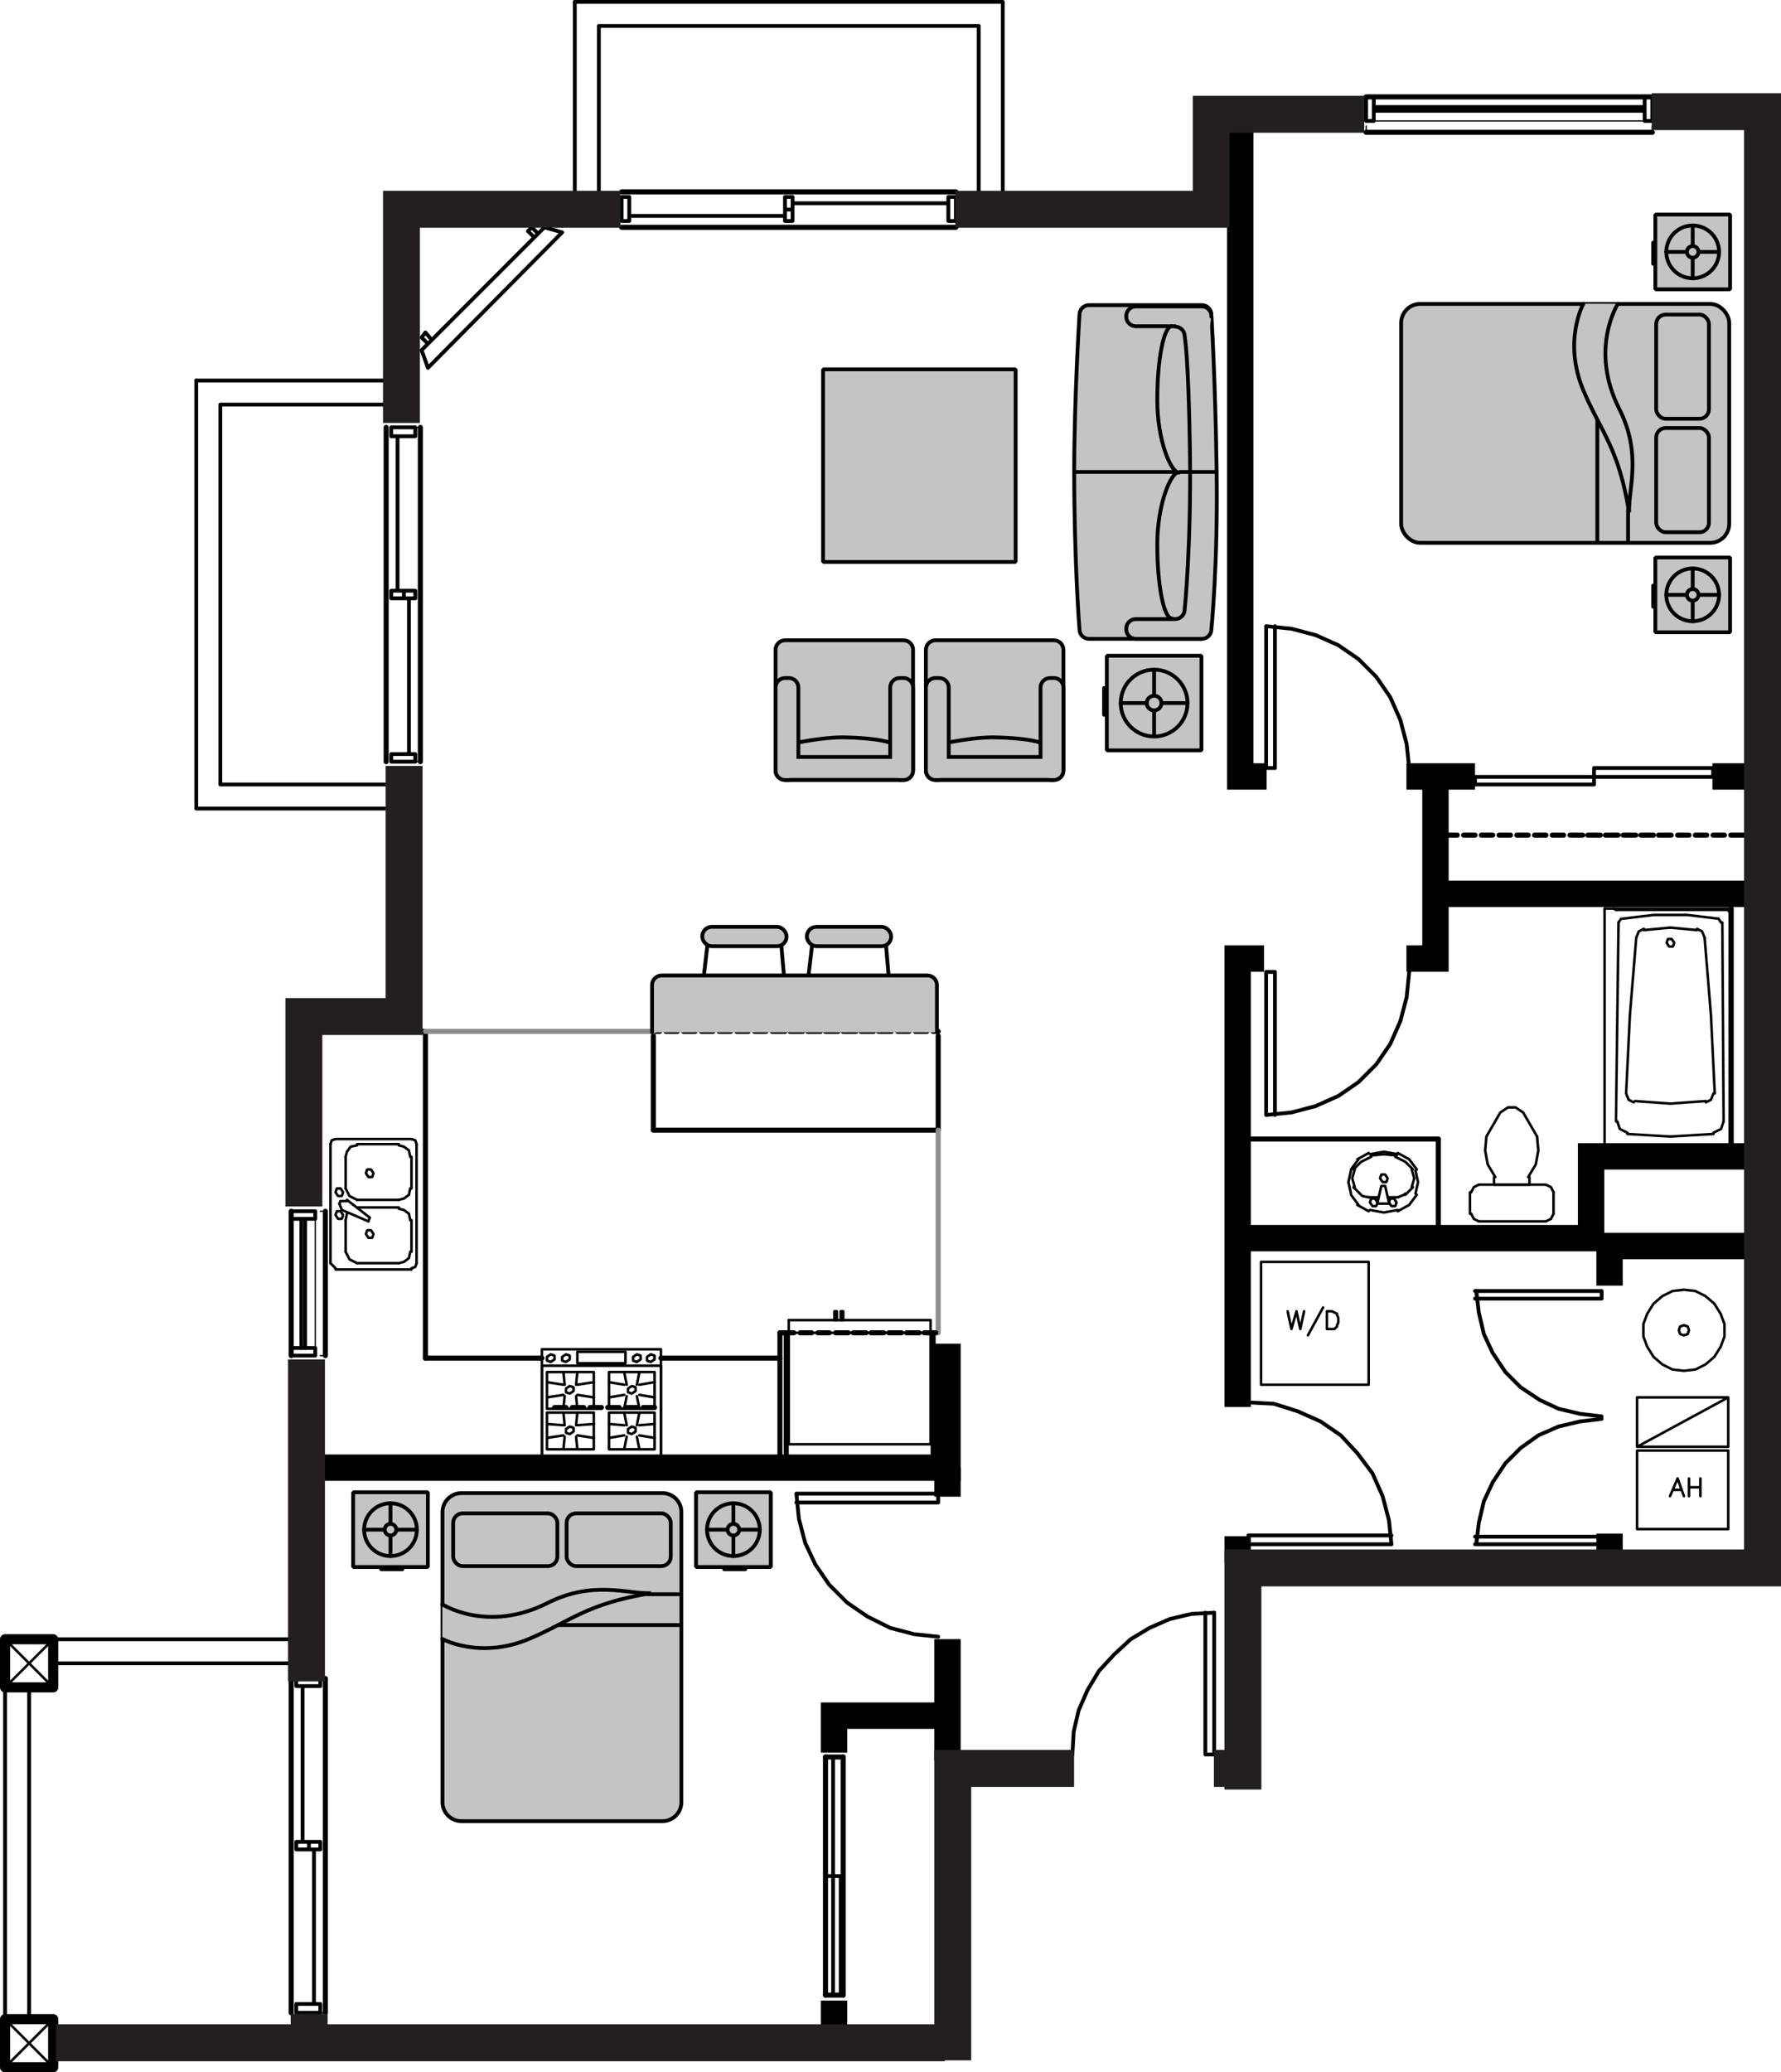 <?xml version="1.0" encoding="UTF-8"?><svg id="Layer_2" xmlns="http://www.w3.org/2000/svg" viewBox="0 0 337.6 392.76"><defs><style>.cls-1{stroke-width:5px;}.cls-1,.cls-2,.cls-3,.cls-4,.cls-5,.cls-6,.cls-7,.cls-8,.cls-9,.cls-10,.cls-11{stroke:#000;}.cls-1,.cls-2,.cls-3,.cls-6,.cls-7,.cls-8,.cls-12,.cls-13,.cls-10,.cls-11{fill:none;}.cls-1,.cls-12{stroke-miterlimit:10;}.cls-2{stroke-width:1.92px;}.cls-2,.cls-3,.cls-4,.cls-5,.cls-6,.cls-7,.cls-8,.cls-13,.cls-10,.cls-11{stroke-linecap:round;}.cls-2,.cls-3,.cls-4,.cls-7,.cls-8,.cls-13,.cls-11{stroke-linejoin:round;}.cls-3{stroke-width:.24px;}.cls-4,.cls-5,.cls-9{fill:#c4c4c4;}.cls-4,.cls-5,.cls-9,.cls-10,.cls-11{stroke-width:.72px;}.cls-5,.cls-6,.cls-10{stroke-linejoin:bevel;}.cls-6,.cls-7{stroke-width:.48px;}.cls-8,.cls-13{stroke-width:.96px;}.cls-12{stroke:#231f20;stroke-width:7px;}.cls-13{stroke:#8d8d8d;}</style></defs><g id="_212"><path class="cls-7" d="M304.16,217.32v-45.12M327.92,172.92v43.92M328.16,172.2v45.12"/><path class="cls-6" d="M325.04,207.24l-.72-14.88-1.2-14.64M310.16,177.72l-1.2,14.64-.72,14.88"/><path class="cls-7" d="M306.8,174.84l-.48,37.68M326.48,174.84l.24,37.68M328.16,172.2h-24"/><path class="cls-6" d="M325.76,174.12l-6-.72h-6.24l-6,.72M321.68,176.28l-5.04-.48"/><line class="cls-7" x1="327.68" y1="172.44" x2="306.32" y2="172.44"/><path class="cls-6" d="M305.84,172.2l.48.24M307.28,174.12l-.48.72M316.64,175.8l-5.04.48M311.6,176.04l-.96.48-.48,1.2M317.36,178.68l-.48-.72h-.72l-.24.72.48.72h.72l.24-.72ZM326.24,174.84l-.48-.72M327.92,172.92l-.24-.24M327.92,172.92l-.24-.24M327.92,172.92l-.24-.24M323.12,177.72l-.48-1.2-.96-.48M308.48,214.92l8.16.48,8.16-.48M316.64,209.16l6.72-.48M308.24,207.24l.48,1.2.96.48M306.56,212.52l.48,1.44,1.44.72M309.92,208.68l6.72.48M324.8,214.68l1.44-.72.48-1.44M323.36,208.92l.96-.48.48-1.2"/><path class="cls-6" d="M306.32,217.08l-.48.24M327.68,217.08l.24-.24"/><line class="cls-7" x1="328.16" y1="194.76" x2="328.16" y2="194.76"/><line class="cls-8" x1="159.84" y1="333" x2="159.84" y2="378.12"/><line class="cls-8" x1="156.48" y1="378.12" x2="156.48" y2="333"/><path class="cls-3" d="M311.76,18.36h-51.36M260.4,22.92h51.36M258.96,23.88v.96h54.24v-.96"/><path class="cls-3" d="M55.2,231v24.48M59.76,255.48v-24.48M60.72,256.92h.96v-27.36h-.96"/><line class="cls-3" x1="79.44" y1="81" x2="78.72" y2="81"/><line class="cls-3" x1="79.44" y1="144.36" x2="78.72" y2="144.36"/><line class="cls-3" x1="61.44" y1="318.12" x2="60.72" y2="318.12"/><line class="cls-3" x1="61.44" y1="381.48" x2="60.72" y2="381.48"/><rect class="cls-2" x=".96" y="310.68" width="9.12" height="9.12"/><rect class="cls-2" x=".96" y="382.68" width="9.12" height="9.12"/><line class="cls-7" x1="10.08" y1="310.68" x2=".96" y2="319.8"/><line class="cls-7" x1=".96" y1="310.68" x2="10.08" y2="319.8"/><line class="cls-7" x1="10.08" y1="382.68" x2=".96" y2="391.8"/><line class="cls-7" x1=".96" y1="382.68" x2="10.08" y2="391.8"/><path class="cls-8" d="M273.6,158.28h2.64M277.44,158.28h2.16M280.8,158.28h2.16M284.16,158.28h2.16M287.52,158.28h2.16M290.88,158.28h2.16M294.24,158.28h2.16M297.6,158.28h2.4M300.96,158.28h2.4M304.32,158.28h2.4M307.68,158.28h2.4M311.04,158.28h2.4M314.4,158.28h2.4M318,158.28h2.16M321.36,158.28h2.16M324.72,158.28h2.16M328.08,158.28h2.64"/><path class="cls-6" d="M319.2,251.16l-.72.24-.24.72.24.72.72.24.72-.24.24-.72-.24-.72-.72-.24ZM319.2,244.44l-2.16.24-1.92.96-1.68,1.44-1.2,1.92-.72,1.92v2.4l.72,1.92,1.2,1.92,1.68,1.44,1.92.96,2.16.24,2.16-.24,1.92-.96,1.68-1.44,1.2-1.92.72-1.92v-2.4l-.72-1.92-1.2-1.92-1.68-1.44-1.92-.96-2.16-.24Z"/><path class="cls-7" d="M327.6,274.92v14.88h-17.28v-14.88h17.28ZM316.56,283.56l1.44-3.36,1.2,3.36M317.04,282.36h1.68M320.16,283.56v-3.36M322.32,280.2v3.36M320.16,281.88h2.16"/><path class="cls-7" d="M259.44,239.16h-20.4v23.28h20.4v-23.28ZM244.08,248.52l.72,3.36.96-3.36.72,3.36.72-3.36M250.8,247.8l-2.88,5.28M251.52,251.88v-3.36h.96l.48.24.48.24v.24l.24.48v.96l-.24.48v.24l-.48.48h-1.44Z"/><line class="cls-7" x1="289.92" y1="224.52" x2="283.2" y2="224.52"/><path class="cls-6" d="M288.72,210.84l-1.44-.96h-1.44l-1.44.96M284.4,210.84l-2.64,4.56M291.36,215.4l-2.64-4.56M293.04,231.48l.96-.48.48-.96M294.48,225.96l-.48-.96-.96-.48M280.32,224.52l-.96.48-.48.96M278.88,230.04l.48.96.96.48M281.76,215.4l-.24,2.64.48,2.64,1.44,2.4"/><path class="cls-7" d="M283.2,223.08v1.44M294.48,230.04v-4.08M280.32,231.48h12.72M278.64,225.96v4.08M293.04,224.52h-12.72M289.92,223.08v1.44"/><polyline class="cls-6" points="289.68 223.08 291.12 220.68 291.6 218.04 291.36 215.4"/><line class="cls-8" x1="272.64" y1="232.2" x2="272.64" y2="215.88"/><path class="cls-6" d="M267.12,228.36l1.44-1.92M264.96,229.56l2.16-1.2M262.32,229.8l2.64-.48M259.68,229.32l2.64.48M257.28,228.36l2.16,1.2M256.08,226.44l1.44,1.92M255.6,224.04l.48,2.16M256.08,221.88l-.48,2.16M257.52,219.72l-1.44,1.92M259.44,218.52l-2.16,1.2M262.32,218.28l-2.64.48M264.96,218.76l-2.64-.48M267.12,219.72l-2.16-1.2M268.56,221.64l-1.44-1.92M268.8,224.04l-.48-2.16M268.32,226.2l.48-2.16"/><line class="cls-7" x1="259.44" y1="226.92" x2="261.36" y2="226.92"/><path class="cls-6" d="M256.56,225l1.68,1.68M256.32,223.32l.48,1.68M256.8,221.64l-.48,1.68M258,220.2l-1.44,1.44M259.92,219.24l-1.92.96M262.32,218.76l-2.4.24M264.72,219l-2.4-.24M266.4,220.2l-1.92-.96M267.84,221.64l-1.44-1.44M268.08,223.32l-.48-1.68M267.6,225l.48-1.68M266.4,226.44l1.44-1.44M266.16,226.44l.24-.24M258.24,226.68l1.2.24M264.96,226.92l1.2-.48"/><polyline class="cls-7" points="261.12 227.88 261.84 224.76 262.56 224.76 263.28 227.88"/><path class="cls-6" d="M259.68,227.88l.48.72h.72l.24-.72-.48-.72h-.72l-.24.72ZM263.28,227.88l.48.72h.72l.24-.72-.48-.72h-.72l-.24.72Z"/><path class="cls-7" d="M263.04,226.92h1.92M261.12,228.12h2.16"/><polygon class="cls-6" points="261.6 223.32 262.08 224.04 262.8 224.04 263.04 223.32 262.56 222.6 261.84 222.6 261.6 223.32"/><line class="cls-8" x1="272.64" y1="215.88" x2="236.64" y2="215.88"/><path class="cls-7" d="M327.6,274.2v-9.36h-17.28v9.36h17.28ZM310.32,274.2l17.28-9.36"/><line class="cls-8" x1="313.2" y1="18.36" x2="258.96" y2="18.36"/><line class="cls-8" x1="258.96" y1="25.08" x2="313.2" y2="25.08"/><line class="cls-8" x1="61.68" y1="318.12" x2="61.68" y2="381.48"/><line class="cls-8" x1="55.2" y1="318.12" x2="55.2" y2="381.48"/><line class="cls-8" x1="61.68" y1="229.56" x2="61.68" y2="256.92"/><line class="cls-8" x1="55.2" y1="229.56" x2="55.2" y2="256.92"/><line class="cls-8" x1="79.68" y1="144.36" x2="79.68" y2="81"/><line class="cls-8" x1="73.2" y1="144.36" x2="73.2" y2="81"/><line class="cls-8" x1="117.84" y1="36.36" x2="181.2" y2="36.36"/><line class="cls-8" x1="117.84" y1="43.08" x2="181.2" y2="43.08"/><path class="cls-8" d="M312.24,299.88h1.44M314.4,299.64h0"/><line class="cls-7" x1="312.24" y1="299.64" x2="312.24" y2="299.64"/><line class="cls-8" x1="147.84" y1="252.6" x2="147.84" y2="276.12"/><line class="cls-8" x1="176.88" y1="276.12" x2="176.88" y2="252.6"/><polyline class="cls-8" points="149.04 276.12 149.04 252.6 147.84 252.6"/><line class="cls-8" x1="80.64" y1="257.4" x2="80.64" y2="195.48"/><line class="cls-8" x1="124.08" y1="266.76" x2="121.92" y2="266.76"/><line class="cls-8" x1="120.72" y1="266.76" x2="118.56" y2="266.76"/><line class="cls-8" x1="117.36" y1="266.76" x2="115.2" y2="266.76"/><line class="cls-8" x1="114" y1="266.76" x2="111.84" y2="266.76"/><line class="cls-8" x1="110.64" y1="266.76" x2="108.48" y2="266.76"/><line class="cls-8" x1="107.28" y1="266.76" x2="105.12" y2="266.76"/><line class="cls-8" x1="102.72" y1="257.4" x2="80.64" y2="257.4"/><line class="cls-8" x1="147.84" y1="257.4" x2="125.28" y2="257.4"/><path class="cls-7" d="M62.64,216.84v22.56M78.96,239.4v-22.56"/><line class="cls-6" x1="62.64" y1="239.4" x2="63.6" y2="240.36"/><line class="cls-7" x1="63.6" y1="240.6" x2="78" y2="240.6"/><path class="cls-6" d="M78,240.36l.72-.24.24-.72M78.96,216.84l-.24-.72-.72-.24"/><line class="cls-7" x1="78" y1="215.88" x2="63.6" y2="215.88"/><polyline class="cls-6" points="63.6 215.88 62.88 216.12 62.64 216.84"/><path class="cls-7" d="M75.6,239.4h-7.92M67.68,216.84h7.92"/><path class="cls-6" d="M67.68,217.08l-1.2.24-.72.96-.24.96M77.76,219.24l-.24-1.2-.96-.72-.96-.24M75.6,239.4l.96-.24.96-.72.24-1.2M65.52,237.24l.72,1.44,1.44.72"/><line class="cls-7" x1="65.52" y1="225.24" x2="65.52" y2="219.24"/><polyline class="cls-6" points="65.52 225.24 66.24 226.68 67.68 227.4"/><path class="cls-7" d="M65.52,237.24v-6M67.92,228.84h7.68M78,231.24v6"/><polyline class="cls-6" points="77.76 231.24 77.52 230.04 76.56 229.32 75.6 229.08"/><path class="cls-7" d="M75.6,227.4h-7.92M78,219.24v6"/><polyline class="cls-6" points="75.6 227.4 76.56 227.16 77.52 226.44 77.76 225.24"/><path class="cls-7" d="M64.8,229.32l5.04,2.16M70.08,230.76l-4.32-3.36"/><path class="cls-6" d="M65.04,230.28l-.48-.72h-.72l-.24.72.48.72h.72l.24-.72ZM65.04,225.96l-.48-.72h-.72l-.24.72.48.72h.72l.24-.72Z"/><line class="cls-7" x1="64.32" y1="228.12" x2="64.56" y2="227.64"/><path class="cls-6" d="M64.32,228.12l.48,1.2M65.76,227.64h-1.2M70.8,233.88l-.48-.72h-.72l-.24.72.48.72h.72l.24-.72ZM70.8,222.36l-.48-.72h-.72l-.24.72.48.72h.72l.24-.72Z"/><line class="cls-7" x1="69.84" y1="231.48" x2="70.08" y2="230.76"/><line class="cls-6" x1="65.76" y1="230.04" x2="65.52" y2="231.24"/><path class="cls-8" d="M79.68,195.48h.96M177.84,196.32v17.88h-54v-17.88"/><path class="cls-8" d="M177.84,195.48h-.96M175.68,195.48h-2.16M172.32,195.48h-2.16M168.96,195.48h-2.4M165.6,195.48h-2.4M162.24,195.48h-2.4M158.88,195.48h-2.4M155.52,195.48h-2.4M152.16,195.48h-2.4M148.8,195.48h-2.4M145.2,195.48h-2.16M141.84,195.48h-2.16M138.48,195.48h-2.16M135.12,195.48h-2.16M131.76,195.48h-2.16M128.4,195.48h-2.16M125.04,195.48h-1.2"/><path class="cls-13" d="M80.64,195.48h43.2M177.84,214.2v38.4"/><polygon class="cls-6" points="120.72 258.12 121.44 257.64 121.44 256.92 120.72 256.68 120 257.16 120 257.88 120.72 258.12"/><rect class="cls-7" x="109.44" y="256.2" width="9.12" height="2.16"/><path class="cls-6" d="M123.36,258.12l.72-.48v-.72l-.72-.24-.72.48v.72l.72.24ZM107.28,258.12l.72-.48v-.72l-.72-.24-.72.48v.72l.72.24ZM104.4,258.12l.72-.48v-.72l-.72-.24-.72.48v.72l.72.24Z"/><path class="cls-7" d="M102.72,258.84h22.56v17.28h-22.56v-17.28ZM112.56,267h-8.88v-6.96h8.88v6.96ZM115.44,267h8.64v-6.96h-8.64v6.96ZM112.56,267.72h-8.88v6.96h8.88v-6.96ZM115.44,267.72h8.64v6.96h-8.64v-6.96Z"/><polygon class="cls-6" points="108 271.8 108.72 271.32 108.72 270.6 108 270.36 107.28 270.84 107.28 271.56 108 271.8"/><path class="cls-7" d="M106.8,267.72l.24,2.4M109.44,267.72l-.24,2.4M106.8,274.68l.24-2.4M109.44,274.68l-.24-2.4M112.56,272.52l-3.12-.48M112.56,269.88l-3.12.24M103.68,272.52l3.12-.48M103.68,269.88l3.12.24"/><polygon class="cls-6" points="119.76 271.8 120.48 271.32 120.48 270.6 119.76 270.36 119.04 270.84 119.04 271.56 119.76 271.8"/><path class="cls-7" d="M118.32,267.72l.48,2.4M121.2,267.72l-.48,2.4M118.32,274.68l.48-2.4M121.2,274.68l-.48-2.4M124.08,272.52l-2.88-.48M124.08,269.88l-2.88.24M115.44,272.52l2.88-.48M115.44,269.88l2.88.24"/><polygon class="cls-6" points="119.76 264.12 120.48 263.64 120.48 262.92 119.76 262.68 119.04 263.16 119.04 263.88 119.76 264.12"/><path class="cls-7" d="M118.32,260.04l.48,2.4M121.2,260.04l-.48,2.4M118.32,267l.48-2.4M121.2,267l-.48-2.4M124.08,264.84l-2.88-.48M124.08,261.96l-2.88.48M115.44,264.84l2.88-.48M115.44,261.96l2.88.48"/><polygon class="cls-6" points="108 264.12 108.72 263.64 108.72 262.92 108 262.68 107.28 263.16 107.28 263.88 108 264.12"/><path class="cls-7" d="M106.8,260.04l.24,2.4M109.44,260.04l-.24,2.4M106.8,267l.24-2.4M109.44,267l-.24-2.4M112.56,264.84l-3.12-.48M112.56,261.96l-3.12.48M103.68,264.84l3.12-.48M103.68,261.96l3.12.48M125.28,276.12v-20.4h-22.56v20.4h22.56ZM158.64,250.2v-1.68M158.16,248.52v1.68M159.84,250.2v-1.68M159.36,248.52v1.68M158.64,248.52h-.48v1.68h.48v-1.68ZM159.36,248.52h.48v1.68h-.48v-1.68ZM149.52,273.72h26.88v-21.12h-26.88v21.12ZM149.52,250.2v2.4h26.88v-2.4M158.64,250.2v-1.68M158.16,248.52v1.68M159.84,250.2v-1.68M159.36,248.52v1.68M158.64,248.52h-.48v1.68h.48v-1.68ZM159.36,248.52h.48v1.68h-.48v-1.68Z"/><line class="cls-8" x1="176.88" y1="252.6" x2="177.36" y2="252.6"/><line class="cls-7" x1="149.52" y1="250.2" x2="176.4" y2="250.2"/><path class="cls-8" d="M149.04,252.6h1.44M151.68,252.6h2.16M155.04,252.6h2.16M158.4,252.6h2.4M161.76,252.6h2.4M165.12,252.6h2.4M168.48,252.6h2.4M171.84,252.6h2.4M175.2,252.6h1.68"/><line class="cls-8" x1="159.84" y1="378.12" x2="156.48" y2="378.12"/><line class="cls-8" x1="159.84" y1="333" x2="156.48" y2="333"/><line class="cls-8" x1="328.16" y1="217.32" x2="328.16" y2="172.2"/><path class="cls-11" d="M179.76,41.88h1.44v-4.56h-1.44v4.56ZM117.84,41.88h1.44v-4.56h-1.44v4.56ZM150.24,38.52h29.52M117.84,36.36h63.36M181.2,43.08h-63.36M119.28,40.92h29.52M148.8,39.72h1.44v2.16h-1.44v-4.56h1.44v2.4"/><line class="cls-11" x1=".96" y1="310.68" x2=".96" y2="391.8"/><line class="cls-11" x1="5.52" y1="319.8" x2="5.52" y2="382.68"/><path class="cls-11" d="M313.2,22.92h-1.44v-4.56h1.44v4.56ZM258.96,22.92h1.44v-4.56h-1.44v4.56ZM311.76,20.28h-51.36M311.76,21h-51.36"/><line class="cls-11" x1=".96" y1="310.68" x2="54.96" y2="310.68"/><line class="cls-11" x1="10.08" y1="315.24" x2="54.96" y2="315.24"/><line class="cls-11" x1="73.2" y1="72.12" x2="37.2" y2="72.12"/><polyline class="cls-11" points="72.96 148.68 41.76 148.68 41.76 76.68 73.2 76.68"/><polyline class="cls-11" points="37.2 72.12 37.2 153.24 73.2 153.24"/><rect class="cls-11" x="55.2" y="229.56" width="4.56" height="1.44"/><rect class="cls-11" x="55.2" y="255.48" width="4.56" height="1.44"/><line class="cls-11" x1="57.12" y1="231" x2="57.12" y2="255.48"/><line class="cls-11" x1="57.84" y1="231" x2="57.84" y2="255.48"/><line class="cls-11" x1="108.96" y1="36.12" x2="108.96" y2=".36"/><polyline class="cls-11" points="185.52 36.12 185.52 4.92 113.52 4.92 113.52 36.12"/><polyline class="cls-11" points="108.96 .36 190.08 .36 190.08 36.12"/><line class="cls-11" x1="230.16" y1="332.52" x2="230.16" y2="305.64"/><polyline class="cls-11" points="228.48 305.64 228.48 332.52 230.16 332.52"/><polyline class="cls-10" points="230.16 305.64 225.84 305.88 221.76 306.84 217.92 308.52 214.32 310.68 211.2 313.56 208.32 316.68 206.16 320.28 204.48 324.12 203.52 328.2 203.28 332.52"/><path class="cls-11" d="M177.84,283.08h-26.88M150.96,284.76h26.88v-1.68M177.84,310.2l-4.56-.48-4.56-1.2-4.32-2.16-3.84-2.64-3.36-3.36-2.64-3.84-1.92-4.08-1.2-4.56-.48-4.8"/><path class="cls-11" d="M81.12,69.72l-1.2-3.36,23.28-23.28,3.36.96-25.44,25.68ZM81.84,64.44l-1.2-1.44-.72.96,1.2,1.2.72-.72ZM101.28,45l-1.2-1.2.72-.72,1.2,1.2-.72.72Z"/><path class="cls-11" d="M156.48,333v22.56h1.44v-22.56h-1.44ZM157.92,355.56v22.56h1.44v-22.56h-1.44Z"/><path class="cls-11" d="M60.72,319.56v-1.44h-4.56v1.44h4.56ZM60.72,381.48v-1.68h-4.56v1.68h4.56ZM57.36,349.08v-29.52M55.2,381.48v-63.36M61.68,318.12v63.36M59.52,379.8v-29.28M58.56,350.52v-1.44h2.16v1.44h-4.56v-1.44h2.4"/><path class="cls-11" d="M78.72,82.68v-1.68h-4.56v1.68h4.56ZM78.72,144.36v-1.44h-4.56v1.44h4.56ZM75.36,111.96v-29.28M73.2,144.36v-63.36M79.68,81v63.36M77.52,142.92v-29.52M76.56,113.4v-1.44h2.16v1.44h-4.56v-1.44h2.4"/><path class="cls-11" d="M240,145.56v-26.88M241.68,118.68v26.88h-1.68M267.12,145.56l-.48-4.56-1.2-4.56-1.92-4.32-2.64-3.84-3.36-3.36-3.84-2.64-4.32-1.92-4.56-1.2-4.8-.48"/><path class="cls-11" d="M240,184.2v27.12M241.68,211.32v-27.12h-1.68M267.12,184.2l-.48,4.8-1.2,4.56-1.92,4.32-2.64,3.84-3.36,3.36-3.84,2.64-4.32,1.92-4.56,1.2-4.8.48"/><path class="cls-11" d="M324.72,145.56h-22.56v1.68h22.56v-1.68ZM302.16,147.24h-22.56v1.44h22.56v-1.44Z"/><path class="cls-11" d="M236.64,292.68h27.12M263.76,291h-27.12v1.68M236.64,265.8l4.8.24,4.56,1.44,4.32,1.92,3.84,2.64,3.12,3.36,2.88,3.84,1.92,4.32,1.2,4.56.48,4.56"/><polyline class="cls-10" points="279.84 244.68 280.32 248.76 281.28 252.84 282.96 256.44 285.36 260.04 288.24 262.92 291.84 265.32 295.44 267 299.52 267.96 303.6 268.44"/><path class="cls-11" d="M303.6,246.12h-24M279.6,244.68h24v1.44"/><polyline class="cls-10" points="303.6 268.92 299.52 269.4 295.44 270.36 291.6 272.04 288.24 274.44 285.36 277.32 282.96 280.92 281.28 284.52 280.32 288.6 279.84 292.68"/><path class="cls-11" d="M303.6,291.24h-24M279.6,292.68h24v-1.44"/><line class="cls-1" x1="324.6" y1="147.16" x2="332.1" y2="147.16"/><line class="cls-1" x1="279.6" y1="147.16" x2="266.6" y2="147.16"/><polyline class="cls-1" points="272.1 148.66 272.1 181.66 266.6 181.66"/><polyline class="cls-1" points="239.6 181.66 234.6 181.66 234.6 266.66"/><polyline class="cls-1" points="235.1 234.66 301.6 234.66 301.6 219.16 331.6 219.16"/><polyline class="cls-1" points="332.1 236.16 305.1 236.16 305.1 243.66"/><line class="cls-1" x1="305.1" y1="290.66" x2="305.1" y2="294.66"/><line class="cls-1" x1="234.6" y1="291.16" x2="234.6" y2="296.16"/><polyline class="cls-1" points="59.6 278.16 179.6 278.16 179.6 254.66"/><line class="cls-1" x1="179.6" y1="278.16" x2="179.6" y2="283.66"/><line class="cls-1" x1="179.6" y1="310.66" x2="179.6" y2="333.66"/><polyline class="cls-1" points="178.1 325.16 158.1 325.16 158.1 332.16"/><line class="cls-1" x1="158.1" y1="379.16" x2="158.1" y2="385.66"/><polyline class="cls-1" points="240.1 147.16 235.1 147.16 235.1 22.66"/><line class="cls-1" x1="273.35" y1="169.41" x2="332.35" y2="169.41"/><polyline class="cls-12" points="76.1 80.16 76.1 39.66 117.6 39.66"/><polyline class="cls-12" points="181.1 39.66 229.6 39.66 229.6 21.66 258.6 21.66"/><line class="cls-12" x1="313.1" y1="21.16" x2="337.6" y2="21.16"/><line class="cls-12" x1="58.6" y1="381.66" x2="58.6" y2="390.49"/><line class="cls-12" x1="58.1" y1="257.66" x2="58.1" y2="318.66"/><polyline class="cls-12" points="57.6 228.66 57.6 192.66 76.6 192.66 76.6 145.16"/><line class="cls-12" x1="235.6" y1="335.16" x2="230.1" y2="335.16"/><polyline class="cls-12" points="203.6 335.16 180.6 335.16 180.6 390.49"/><line class="cls-12" x1="179.1" y1="387.16" x2="10.6" y2="387.16"/><polyline class="cls-12" points="235.6 339.16 235.6 297.16 334.1 297.16 334.1 23.16"/><rect class="cls-4" x="265.6" y="57.6" width="62.18" height="45.28" rx="3.6" ry="3.6"/><path class="cls-5" d="M306.69,57.57s-5.5,8.55.25,19.92c4.34,8.59,1.71,15.1,1.87,19.62-2-12.25-5.22-15.03-8.62-23-4-9.38-.05-16.55-.05-16.55"/><line class="cls-5" x1="308.61" y1="102.74" x2="308.61" y2="96.41"/><line class="cls-5" x1="302.78" y1="102.74" x2="302.78" y2="79.74"/><rect class="cls-5" x="313.78" y="105.66" width="14.17" height="14.17"/><circle class="cls-5" cx="320.86" cy="112.74" r="5"/><line class="cls-5" x1="320.86" y1="117.74" x2="320.86" y2="107.74"/><line class="cls-5" x1="325.86" y1="112.74" x2="315.86" y2="112.74"/><path class="cls-5" d="M321.96,112.74c0,.61-.49,1.1-1.1,1.1s-1.1-.49-1.1-1.1.49-1.1,1.1-1.1,1.1.49,1.1,1.1Z"/><line class="cls-5" x1="313.36" y1="110.99" x2="313.36" y2="114.99"/><rect class="cls-5" x="313.78" y="40.66" width="14.17" height="14.17"/><circle class="cls-5" cx="320.86" cy="47.74" r="5"/><line class="cls-5" x1="320.86" y1="52.74" x2="320.86" y2="42.74"/><line class="cls-5" x1="325.86" y1="47.74" x2="315.86" y2="47.74"/><path class="cls-5" d="M321.96,47.74c0,.61-.49,1.1-1.1,1.1s-1.1-.49-1.1-1.1.49-1.1,1.1-1.1,1.1.49,1.1,1.1Z"/><line class="cls-5" x1="313.36" y1="45.99" x2="313.36" y2="49.99"/><rect class="cls-4" x="313.94" y="81.12" width="10" height="19.75" rx="1.8" ry="1.8"/><rect class="cls-4" x="313.94" y="59.62" width="10" height="19.75" rx="1.8" ry="1.8"/><path class="cls-4" d="M87.48,282.98h38.08c1.99,0,3.6,1.61,3.6,3.6v54.98c0,1.99-1.61,3.6-3.6,3.6h-38.08c-1.99,0-3.6-1.61-3.6-3.6v-54.98c0-1.99,1.61-3.6,3.6-3.6Z"/><path class="cls-5" d="M83.85,304.07s8.55,5.5,19.92-.25c8.59-4.34,15.1-1.71,19.62-1.87-12.25,2-15.03,5.22-23,8.62-9.37,4-16.55.05-16.55.05"/><line class="cls-5" x1="129.02" y1="302.15" x2="122.69" y2="302.15"/><line class="cls-5" x1="129.02" y1="307.99" x2="106.02" y2="307.99"/><rect class="cls-5" x="131.94" y="282.82" width="14.17" height="14.17"/><circle class="cls-5" cx="139.02" cy="289.91" r="5"/><line class="cls-5" x1="144.02" y1="289.91" x2="134.02" y2="289.91"/><line class="cls-5" x1="139.02" y1="284.91" x2="139.02" y2="294.91"/><path class="cls-5" d="M139.02,288.81c.61,0,1.1.49,1.1,1.1s-.49,1.1-1.1,1.1-1.1-.49-1.1-1.1.49-1.1,1.1-1.1Z"/><line class="cls-5" x1="137.27" y1="297.41" x2="141.27" y2="297.41"/><rect class="cls-5" x="66.94" y="282.82" width="14.17" height="14.17"/><circle class="cls-5" cx="74.02" cy="289.91" r="5"/><line class="cls-5" x1="79.02" y1="289.91" x2="69.02" y2="289.91"/><line class="cls-5" x1="74.02" y1="284.91" x2="74.02" y2="294.91"/><path class="cls-5" d="M74.02,288.81c.61,0,1.1.49,1.1,1.1s-.49,1.1-1.1,1.1-1.1-.49-1.1-1.1.49-1.1,1.1-1.1Z"/><line class="cls-5" x1="72.27" y1="297.41" x2="76.27" y2="297.41"/><rect class="cls-4" x="107.4" y="286.82" width="19.75" height="10" rx="1.8" ry="1.8"/><rect class="cls-4" x="85.9" y="286.82" width="19.75" height="10" rx="1.8" ry="1.8"/><path class="cls-4" d="M177.6,195.64v-8.96c0-.99-.81-1.8-1.8-1.8h-50.4c-.99,0-1.8.81-1.8,1.8v8.96"/><line class="cls-4" x1="167.94" y1="179.09" x2="168.44" y2="184.83"/><line class="cls-4" x1="153.27" y1="184.83" x2="153.94" y2="179.09"/><rect class="cls-4" x="152.95" y="175.66" width="15.97" height="3.67" rx="1.8" ry="1.8"/><line class="cls-4" x1="148.1" y1="179.09" x2="148.6" y2="184.83"/><line class="cls-4" x1="133.43" y1="184.83" x2="134.1" y2="179.09"/><rect class="cls-4" x="133.12" y="175.66" width="15.97" height="3.67" rx="1.8" ry="1.8"/><rect class="cls-5" x="209.81" y="124.28" width="17.93" height="17.93"/><path class="cls-5" d="M225.1,133.25c0-3.5-2.83-6.33-6.33-6.33s-6.33,2.83-6.33,6.33,2.83,6.33,6.33,6.33,6.33-2.83,6.33-6.33Z"/><line class="cls-5" x1="218.77" y1="126.92" x2="218.77" y2="139.57"/><line class="cls-5" x1="225.1" y1="133.25" x2="212.44" y2="133.25"/><path class="cls-5" d="M220.16,133.25c0-.77-.62-1.39-1.39-1.39s-1.39.62-1.39,1.39.62,1.39,1.39,1.39,1.39-.62,1.39-1.39Z"/><line class="cls-5" x1="209.28" y1="135.46" x2="209.28" y2="130.4"/><path class="cls-4" d="M230.62,89.33c-.25-18-1-29.7-1-29.7,0-.99-.81-1.8-1.8-1.8h-21.4c-.99,0-1.8.81-1.8,1.8,0,0-1,16.08-1,29.7,0,17.25,1,29.95,1,29.95,0,.99.81,1.8,1.8,1.8h21.4c.99,0,1.8-.81,1.8-1.8,0,0,1.25-11.95,1-29.95Z"/><line class="cls-4" x1="203.87" y1="89.45" x2="230.37" y2="89.45"/><path class="cls-4" d="M227.82,121.08h-12.53c-.99,0-1.8-.81-1.8-1.8v-.15c0-.99.81-1.8,1.8-1.8h7.47c.99,0,1.8-.81,1.8-1.8,0,0,1.25-11.95,1-29.95"/><path class="cls-4" d="M225.56,85.58c-.25-18-1-21.87-1-21.87,0-.99-.81-1.8-1.8-1.8v-.08h-7.47c-.99,0-1.8-.81-1.8-1.8v-.15c0-.99.81-1.8,1.8-1.8h12.53c.99,0,1.8.81,1.8,1.8v.15"/><path class="cls-4" d="M223.49,89.45c-1.52,0-4.12,6.02-4.12,13.75s1.23,14,2.75,14"/><path class="cls-4" d="M223.49,89.58c-1.52,0-4.12-6.02-4.12-13.75s1.23-14,2.75-14"/><path class="cls-4" d="M148.81,121.35h22.47c.99,0,1.8.81,1.8,1.8v22.88c0,.99-.81,1.8-1.8,1.8h-22.47c-.99,0-1.8-.81-1.8-1.8v-22.88c0-.99.81-1.8,1.8-1.8Z"/><path class="cls-9" d="M171.27,128.5h-.73c-.99,0-1.8.81-1.8,1.8v13.17h-17.4v-13.17c0-.99-.81-1.8-1.8-1.8h-.73c-.99,0-1.8.81-1.8,1.8v15.73c0,.99.81,1.8,1.8,1.8h.73c.09,0,.18-.01.27-.03h20.47c.09.01.18.03.27.03h.73c.99,0,1.8-.81,1.8-1.8v-15.73c0-.99-.81-1.8-1.8-1.8Z"/><path class="cls-9" d="M151.35,140.71s4.88-1,8.52-.96c3,.04,7.19.35,8.85,1.02"/><path class="cls-4" d="M177.31,121.35h22.47c.99,0,1.8.81,1.8,1.8v22.88c0,.99-.81,1.8-1.8,1.8h-22.47c-.99,0-1.8-.81-1.8-1.8v-22.88c0-.99.81-1.8,1.8-1.8Z"/><path class="cls-9" d="M199.77,128.5h-.73c-.99,0-1.8.81-1.8,1.8v13.17h-17.4v-13.17c0-.99-.81-1.8-1.8-1.8h-.73c-.99,0-1.8.81-1.8,1.8v15.73c0,.99.81,1.8,1.8,1.8h.73c.09,0,.18-.01.27-.03h20.47c.09.01.18.03.27.03h.73c.99,0,1.8-.81,1.8-1.8v-15.73c0-.99-.81-1.8-1.8-1.8Z"/><path class="cls-9" d="M179.85,140.71s4.88-1,8.52-.96c3,.04,7.19.35,8.85,1.02"/><rect class="cls-5" x="156.02" y="70" width="36.5" height="36.5"/></g></svg>